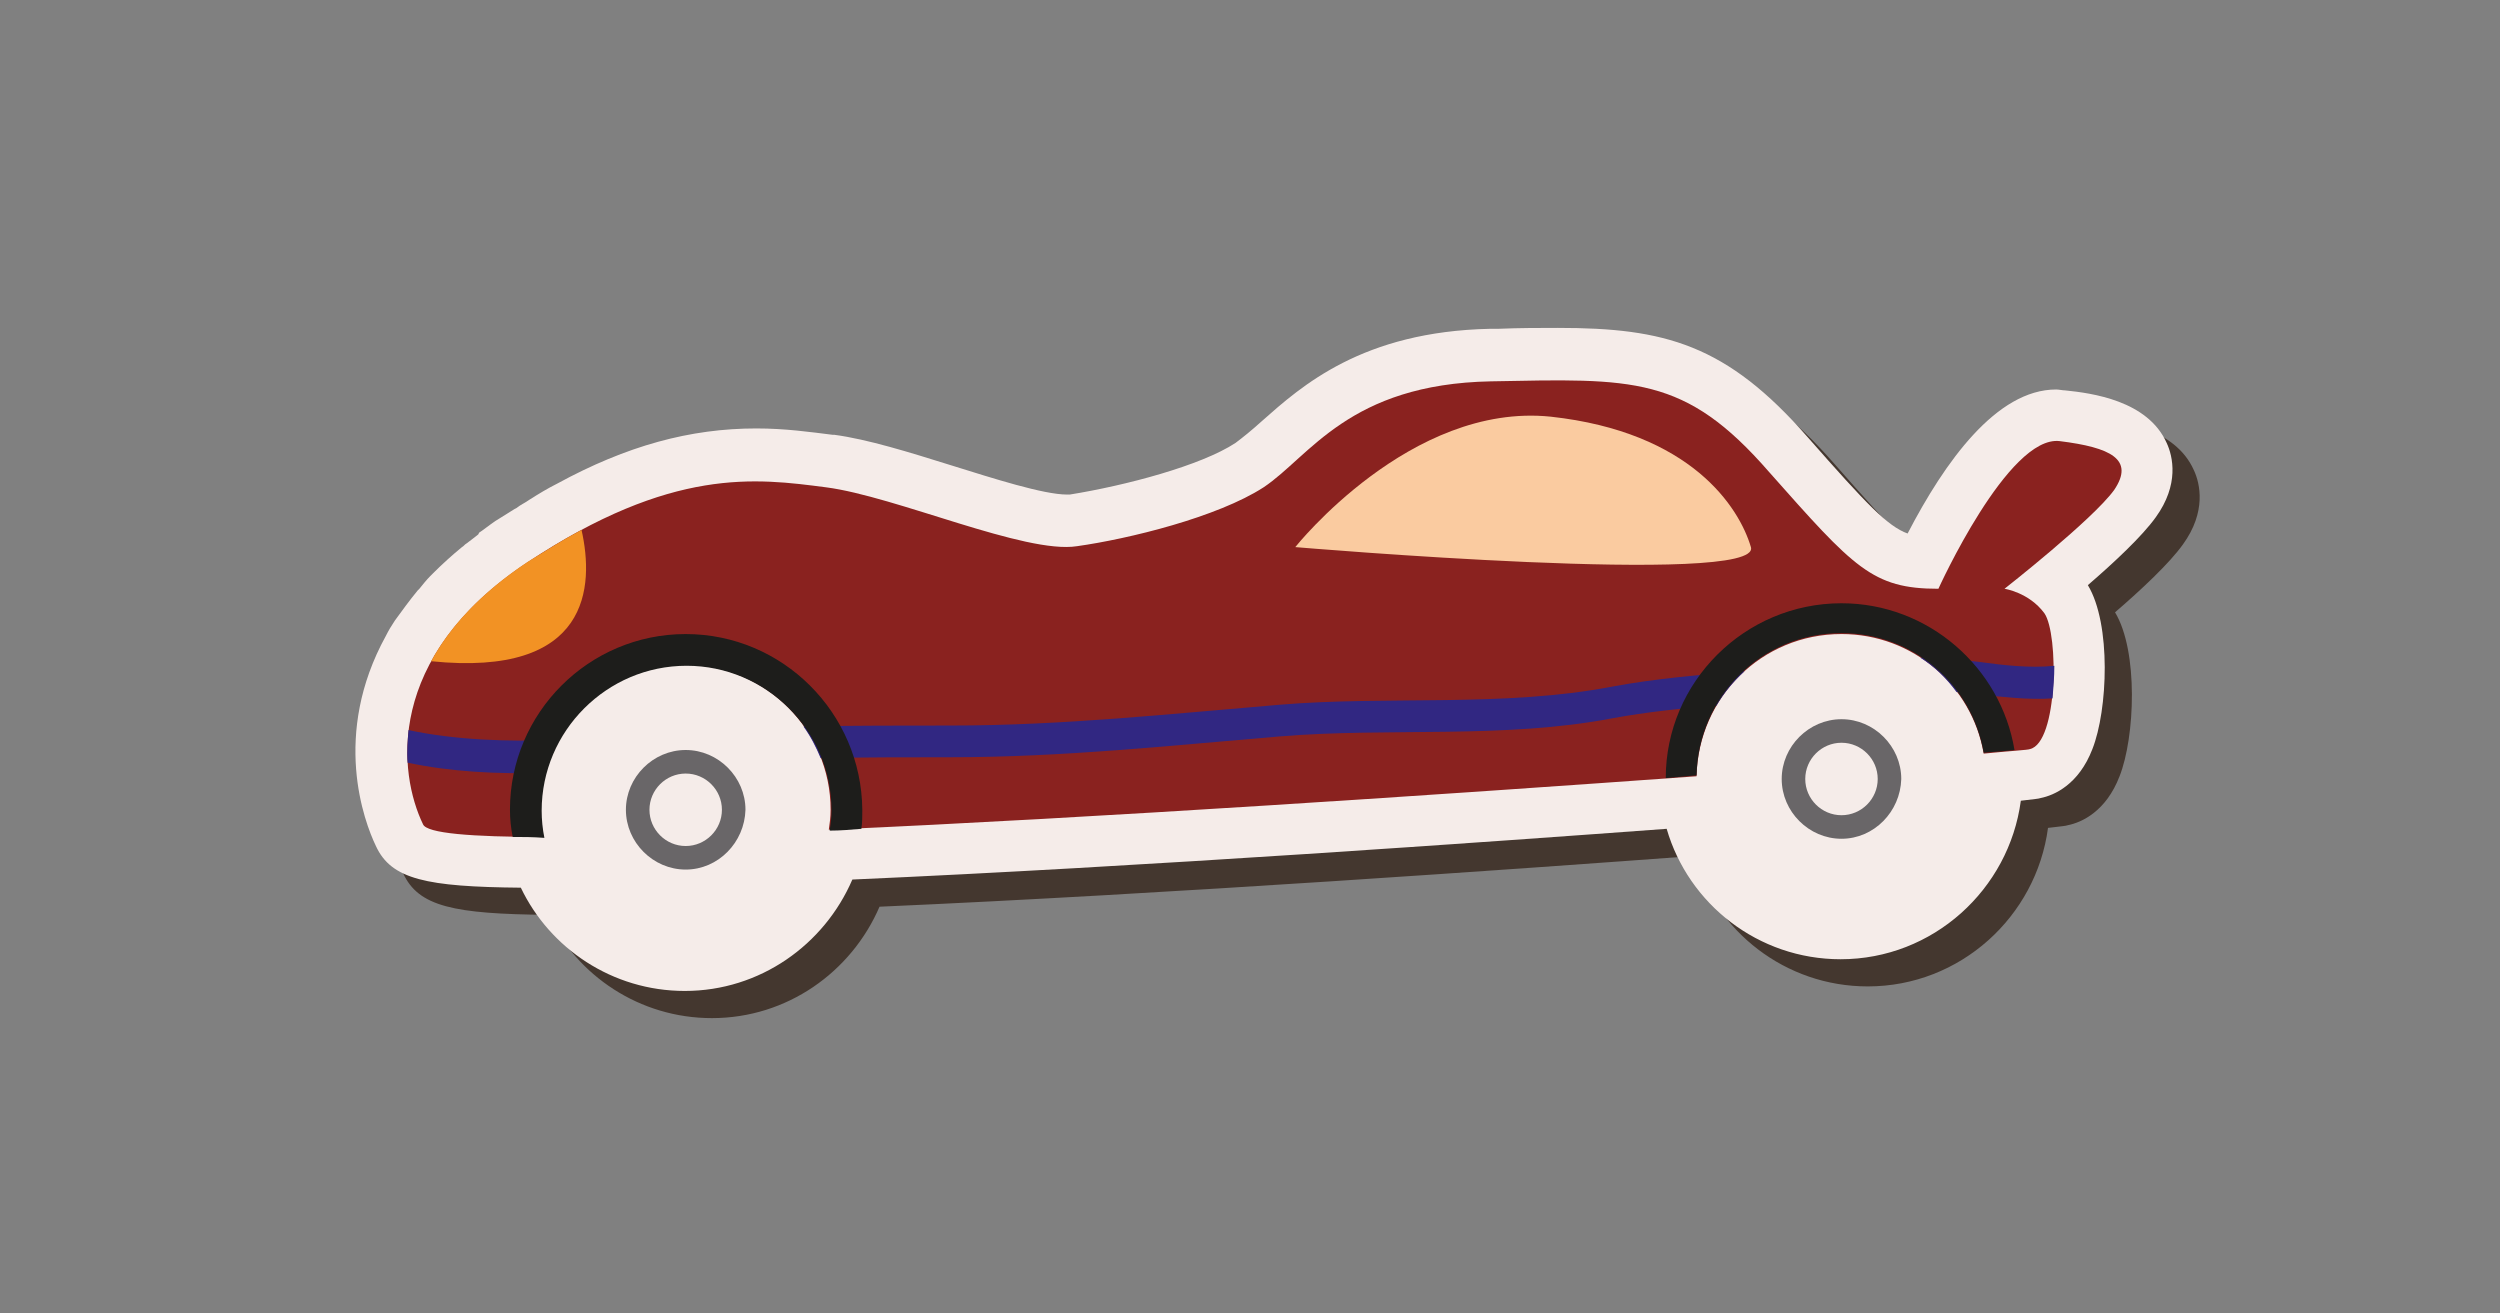<?xml version="1.0" encoding="utf-8"?>
<!-- Generator: Adobe Illustrator 27.8.0, SVG Export Plug-In . SVG Version: 6.00 Build 0)  -->
<svg xmlns="http://www.w3.org/2000/svg" xmlns:xlink="http://www.w3.org/1999/xlink" version="1.1" id="Layer_1" x="0px" y="0px" viewBox="0 0 276 145" style="enable-background:new 0 0 276 145;" xml:space="preserve">
<rect x="0" y="0" width="276" height="145" fill="#808080" stroke="none"/>
<style>
	.st0{fill:#44372F;}
	.st1{fill:#F5ECE9;}
	.st2{fill:#8A221F;}
	.st3{fill:#F29224;}
	.st4{fill:#FACBA0;}
	.st5{fill:#3A3635;}
	.st6{fill:#9A989B;}
	.st7{fill:#696668;}
	.st8{fill:#312782;}
	.st9{fill:#1D1D1B;}
</style>
<g>
	<path class="st0" d="M242.2,51.9c-2.1-4.7-8.3-5.5-11.2-5.8c-0.3,0-0.7-0.1-1-0.1c-6.6,0-12.3,8-16.4,15.9   c-2.2-0.8-4.5-3.2-11-10.6c-9-10.3-15.8-12.1-27.6-12.1c-2,0-4.2,0-6.6,0.1l-0.9,0c-14.1,0.3-20.8,6.3-25.2,10.2   c-1.1,1-2.1,1.8-2.9,2.4c-3.8,2.5-12.1,4.7-18.3,5.7c0,0-0.1,0-0.3,0c-2.6,0-8.2-1.8-12.7-3.2c-4.8-1.5-9.3-2.9-13-3.4l-0.2,0   c-2.4-0.3-5.2-0.7-8.4-0.7c-7.3,0-14.3,1.9-22,6.1c-1,0.5-2,1.1-3.1,1.8c-0.4,0.3-0.9,0.5-1.4,0.9l-0.2,0.1c-0.5,0.3-1.1,0.7-1.6,1   c-0.7,0.4-1.3,0.9-2,1.4l-0.3,0.2L55.8,62c-0.5,0.4-0.9,0.7-1.3,1c-0.2,0.1-0.3,0.3-0.5,0.4c-1.1,0.9-2.2,1.9-3.2,2.9l-0.3,0.3   c-0.4,0.4-0.8,0.9-1.2,1.4l0.1-0.1l-0.3,0.3c-0.9,1.1-1.7,2.2-2.5,3.3c-0.4,0.6-0.7,1.1-1,1.7c-6,10.9-2.4,20.5-1.1,23.2   c1.7,3.7,5.6,4.5,16,4.6c3.2,6.7,10.1,11.4,18.1,11.4c8.3,0,15.4-5.1,18.5-12.3c31.9-1.4,71-4.2,89.9-5.6   c2.4,8.3,10.1,14.4,19.2,14.4c10.2,0,18.6-7.7,19.9-17.5c1.6-0.2,1.9-0.2,2.2-0.3c1.5-0.3,4.2-1.5,5.7-5.4   c1.7-4.3,2.1-13.8-0.5-18.1c2.9-2.5,6-5.4,7.5-7.5C243.6,56.5,242.9,53.4,242.2,51.9z"/>
	<path class="st1" d="M239.2,48.9c-2.1-4.7-8.3-5.5-11.2-5.8c-0.3,0-0.7-0.1-1-0.1c-6.6,0-12.3,8-16.4,15.9   c-2.2-0.8-4.5-3.2-11-10.6c-9-10.3-15.8-12.1-27.6-12.1c-2,0-4.2,0-6.6,0.1l-0.9,0c-14.1,0.3-20.8,6.3-25.2,10.2   c-1.1,1-2.1,1.8-2.9,2.4c-3.8,2.5-12.1,4.7-18.3,5.7c0,0-0.1,0-0.3,0c-2.6,0-8.2-1.8-12.7-3.2c-4.8-1.5-9.3-2.9-13-3.4l-0.2,0   c-2.4-0.3-5.2-0.7-8.4-0.7c-7.3,0-14.3,1.9-22,6.1c-1,0.5-2,1.1-3.1,1.8c-0.4,0.3-0.9,0.5-1.4,0.9l-0.2,0.1c-0.5,0.3-1.1,0.7-1.6,1   c-0.7,0.4-1.3,0.9-2,1.4l-0.3,0.2L52.8,59c-0.5,0.4-0.9,0.7-1.3,1c-0.2,0.1-0.3,0.3-0.5,0.4c-1.1,0.9-2.2,1.9-3.2,2.9l-0.3,0.3   c-0.4,0.4-0.8,0.9-1.2,1.4l0.1-0.1l-0.3,0.3c-0.9,1.1-1.7,2.2-2.5,3.3c-0.4,0.6-0.7,1.1-1,1.7c-6,10.9-2.4,20.5-1.1,23.2   c1.7,3.7,5.6,4.5,16,4.6c3.2,6.7,10.1,11.4,18.1,11.4c8.3,0,15.4-5.1,18.5-12.3c31.9-1.4,71-4.2,89.9-5.6   c2.4,8.3,10.1,14.4,19.2,14.4c10.2,0,18.6-7.7,19.9-17.5c1.6-0.2,1.9-0.2,2.2-0.3c1.5-0.3,4.2-1.5,5.7-5.4   c1.7-4.3,2.1-13.8-0.5-18.1c2.9-2.5,6-5.4,7.5-7.5C240.6,53.5,239.9,50.4,239.2,48.9z"/>
	<g>
		<g>
			<path class="st2" d="M227.4,48.7C221.7,48,214,65,214,65c-7.3,0-9.3-2.3-18.7-12.9c-9.3-10.7-15-10.3-30.7-10     c-15.7,0.3-20,8.3-25.1,11.7c-5.1,3.3-14.9,5.7-20.6,6.5c-5.7,0.9-20-5.5-27.7-6.5c-7.7-1-17-2.3-33,8.3     C42.4,72.6,44,85.4,46.7,91C47.1,92,52,92.4,60,92.4c-0.2-1-0.3-2-0.3-3c0-8.8,7.2-16,16-16s16,7.2,16,16c0,0.8-0.1,1.5-0.2,2.2     c29.6-1.3,68-3.9,95.8-5.9c0.2-8.7,7.2-15.7,16-15.7c7.9,0,14.4,5.7,15.7,13.2c3-0.3,4.9-0.4,5.1-0.5c3.1-0.7,3.2-12.7,1.6-15     c-1.7-2.3-4.4-2.7-4.4-2.7s9.7-7.6,12.1-10.9C235.7,50.7,233,49.4,227.4,48.7z"/>
		</g>
		<g>
			<path class="st3" d="M64.2,58.5c-1.9,1-3.8,2.2-5.9,3.5c-5.3,3.5-8.7,7.3-10.7,11C65.2,74.8,65.6,64.7,64.2,58.5z"/>
			<path class="st4" d="M171.2,46C155.7,44.4,143,60.4,143,60.4s51.6,4.4,50.3,0C192,56,186.7,47.7,171.2,46z"/>
		</g>
		<g>
			<circle class="st5"/>
			<g>
				<circle class="st6"/>
				<path class="st7" d="M75.7,96c-3.6,0-6.6-3-6.6-6.6c0-3.6,3-6.6,6.6-6.6c3.6,0,6.6,3,6.6,6.6C82.2,93,79.3,96,75.7,96L75.7,96z       M75.7,85.4c-2.2,0-4,1.8-4,4s1.8,4,4,4c2.2,0,4-1.8,4-4S77.9,85.4,75.7,85.4L75.7,85.4z"/>
			</g>
		</g>
		<circle class="st5"/>
		<g>
			<circle class="st6"/>
			<path class="st7" d="M203.3,92.6c-3.6,0-6.6-3-6.6-6.6c0-3.6,3-6.6,6.6-6.6c3.6,0,6.6,3,6.6,6.6     C209.8,89.6,206.9,92.6,203.3,92.6L203.3,92.6z M203.3,82c-2.2,0-4,1.8-4,4c0,2.2,1.8,4,4,4s4-1.8,4-4     C207.3,83.8,205.5,82,203.3,82L203.3,82z"/>
		</g>
		<g>
			<path class="st8" d="M45.1,80.6C45,81.9,44.9,83,45,84.2c4.7,1,10,1.3,15.2,1.1c0.3-1.3,0.8-2.5,1.5-3.6     C56.1,81.9,50.2,81.7,45.1,80.6z"/>
			<path class="st8" d="M218.7,73.1c-2.4-0.3-4.6-0.5-6.7-0.5c1.6,1,2.9,2.3,4,3.8c0.9,0.1,1.8,0.2,2.7,0.3c2.1,0.2,5.3,0.6,7.9,0.4     c0.1-1.2,0.2-2.4,0.2-3.6C224.1,73.8,220.9,73.4,218.7,73.1z"/>
			<path class="st8" d="M192.6,74.1c-4.9,0.4-9.8,0.8-14.6,1.7c-12,2.3-24.7,1-36.7,2s-24,2.3-36.3,2.3c-5.4,0-10.8,0-16.3,0.1     c0.8,1.1,1.4,2.3,1.9,3.5c4.8-0.1,9.7-0.1,14.4-0.1c12.3,0,24.3-1.3,36.3-2.3s24.7,0.3,36.7-2c3.8-0.7,7.6-1.1,11.5-1.4     C190.3,76.5,191.4,75.2,192.6,74.1z"/>
		</g>
		<g>
			<path class="st9" d="M203.3,66.6c-10.7,0-19.4,8.7-19.4,19.3c1.2-0.1,2.3-0.2,3.4-0.3c0.2-8.7,7.2-15.7,16-15.7     c7.9,0,14.4,5.7,15.7,13.2c1.4-0.1,2.6-0.2,3.4-0.3C220.9,73.7,212.9,66.6,203.3,66.6z"/>
			<path class="st9" d="M75.7,70c-10.7,0-19.4,8.7-19.4,19.4c0,1,0.1,2,0.3,3c1.1,0,2.2,0,3.5,0.1c-0.2-1-0.3-2-0.3-3     c0-8.8,7.2-16,16-16s16,7.2,16,16c0,0.8-0.1,1.5-0.2,2.2c1.2,0,2.3-0.1,3.5-0.2c0.1-0.7,0.1-1.4,0.1-2.1     C95.1,78.7,86.4,70,75.7,70z"/>
		</g>
	</g>
</g>
</svg>
